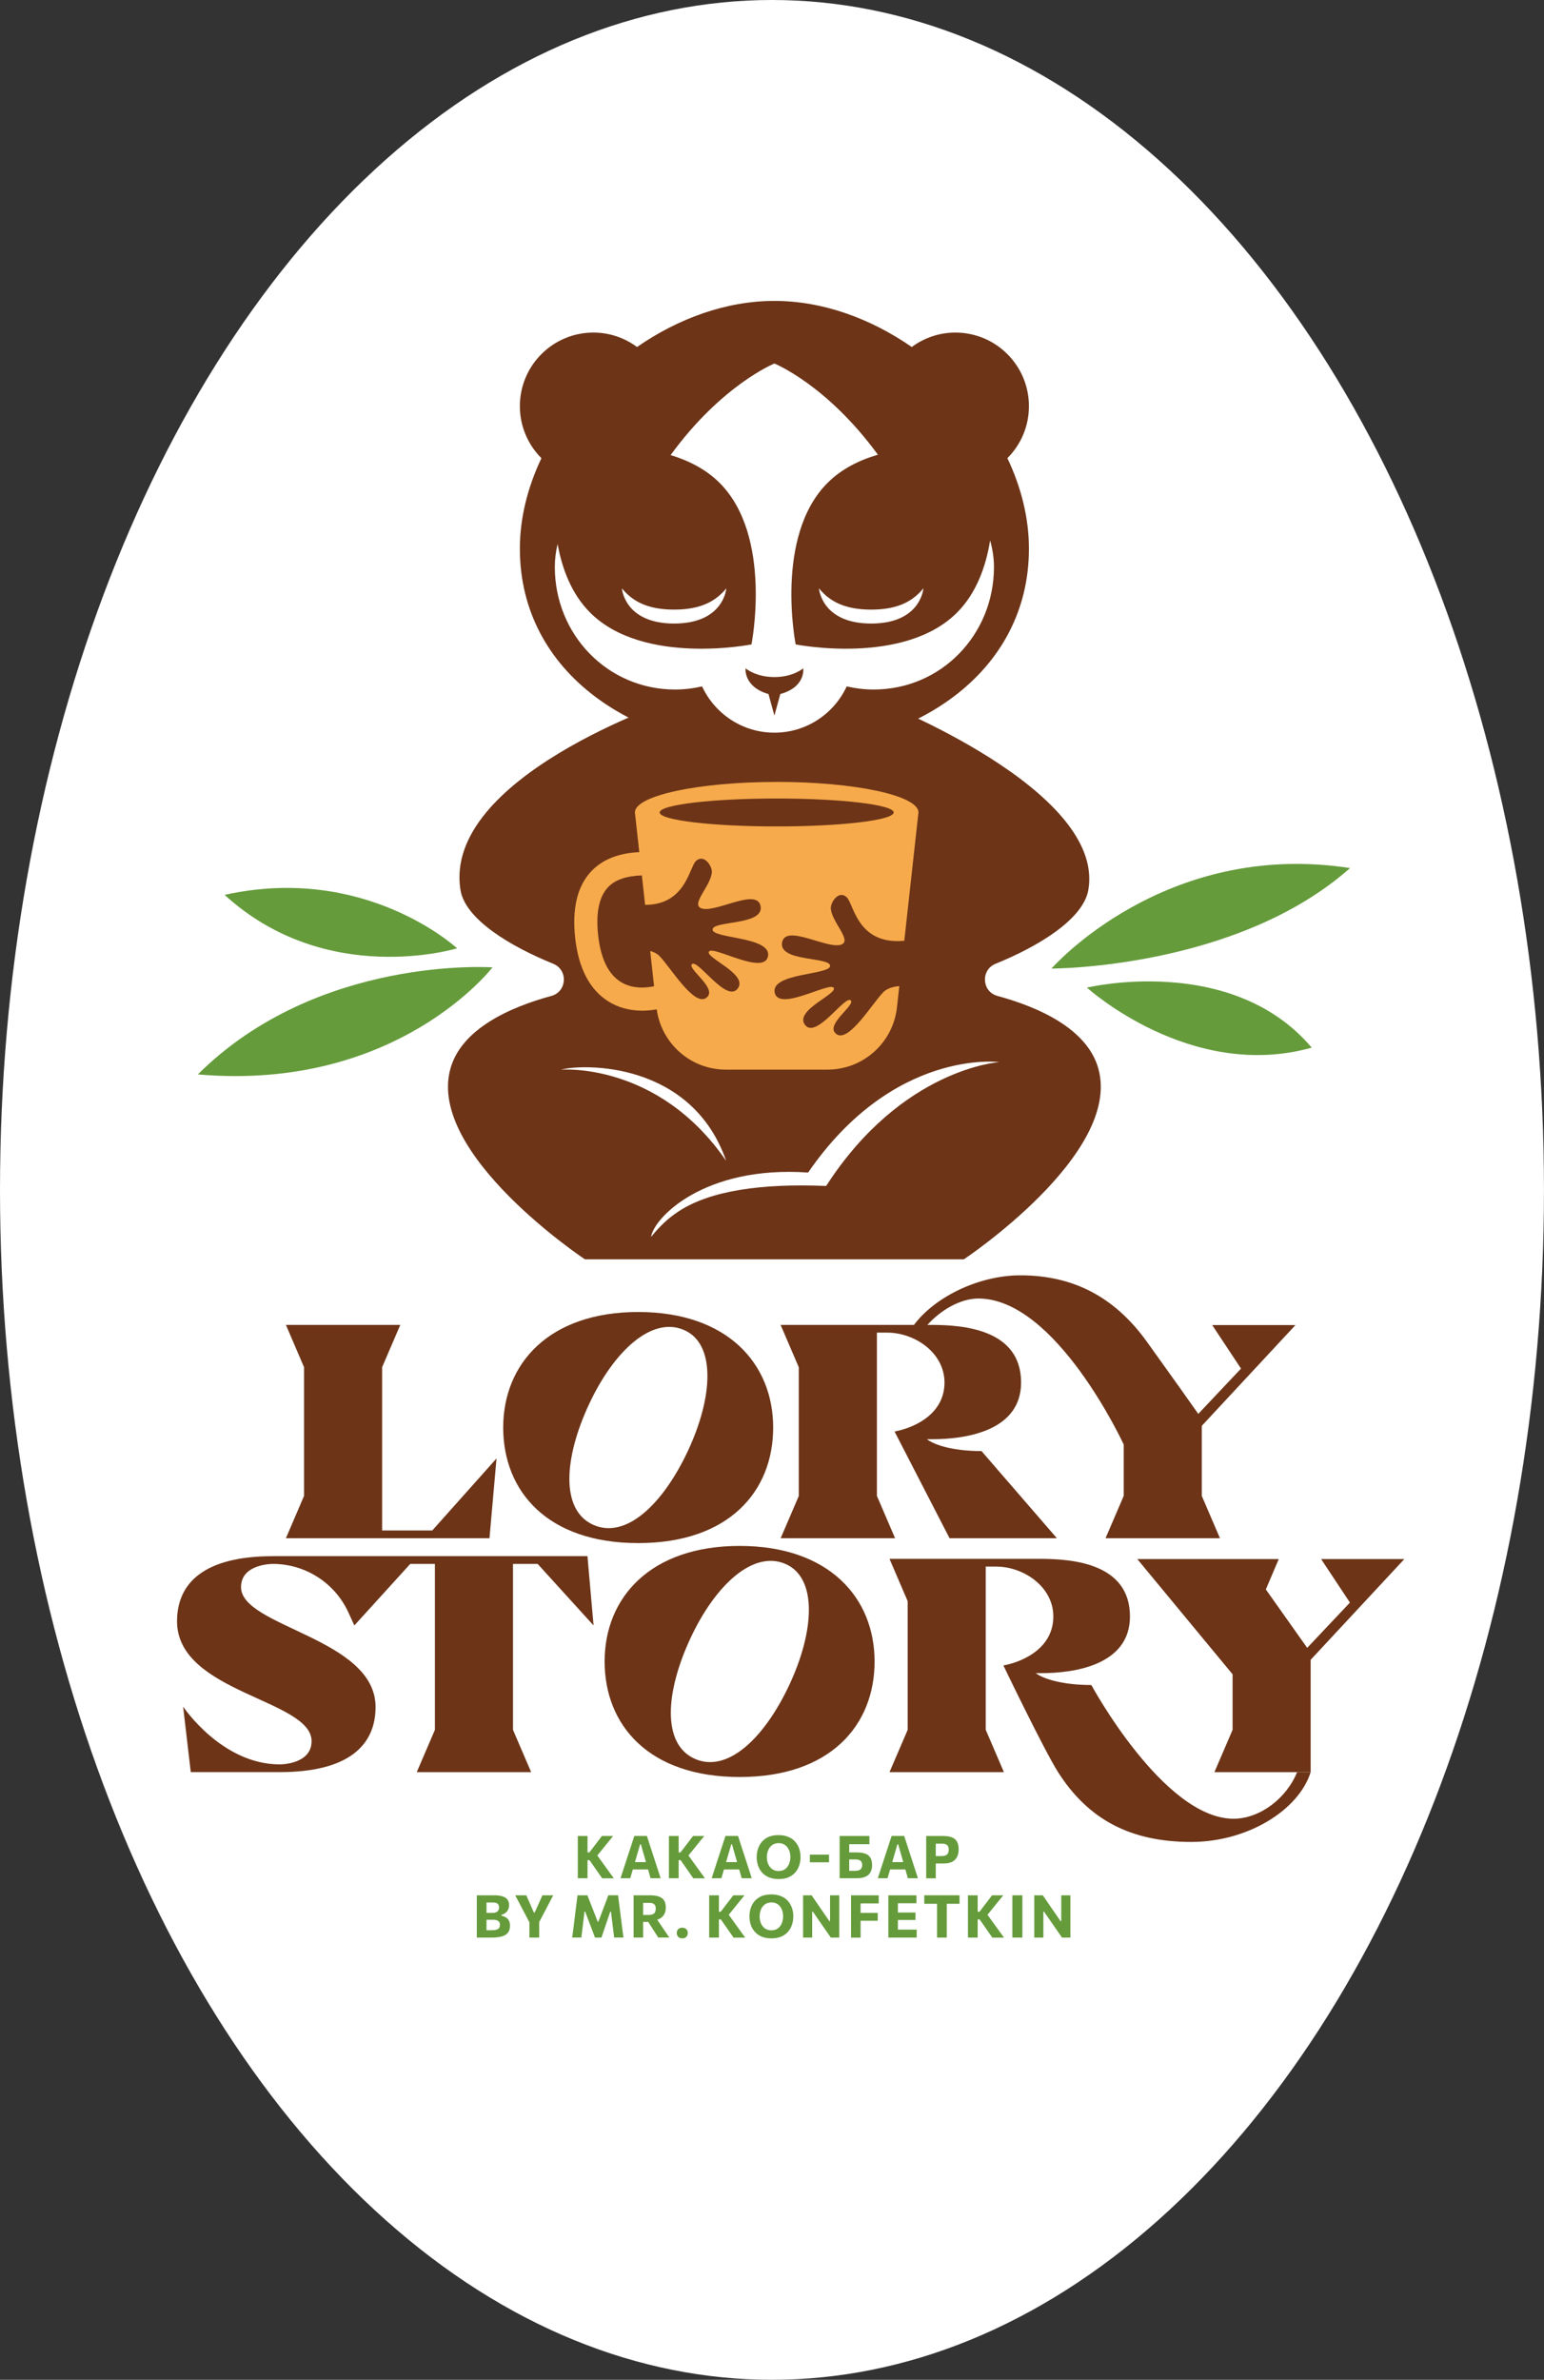 <?xml version="1.0" encoding="UTF-8"?> <svg xmlns="http://www.w3.org/2000/svg" id="_Слой_1" data-name="Слой 1" viewBox="0 0 480.19 739.62"><rect x="0" y="0" width="480.19" height="739.62" fill="#333333" stroke="none"/><defs><style> .cls-1 { fill: #f7aa4b; } .cls-2 { fill: #fff; } .cls-3 { fill: #659b3b; } .cls-4 { fill: #6d3417; } </style></defs><ellipse class="cls-2" cx="240.09" cy="369.81" rx="240.09" ry="369.81"></ellipse><g><g><path class="cls-3" d="m179.7,583.75v-13.14h3.02v13.14h-3.02Zm7.57,0c-.41-.58-.79-1.13-1.15-1.65-.36-.51-.71-1.02-1.06-1.51l-1.73-2.48h-.85v-2.38h.81l1.55-2.03c.37-.48.73-.96,1.1-1.43.36-.47.78-1.03,1.26-1.66h3.49c-.57.69-1.13,1.38-1.67,2.05-.54.67-1.09,1.35-1.64,2.03l-2.08,2.57-.06-1.33,2.31,3.2c.36.49.74,1.02,1.15,1.59.41.56.81,1.11,1.19,1.65.39.53.73,1,1.02,1.4h-3.66Z"></path><path class="cls-3" d="m192.98,583.75c.23-.71.48-1.45.73-2.23.25-.78.5-1.52.72-2.22l1.48-4.51c.26-.82.5-1.55.72-2.21.22-.65.43-1.31.65-1.98h3.91c.22.69.44,1.36.65,2.01.21.65.45,1.38.71,2.18l1.47,4.52c.24.73.48,1.47.73,2.24.25.77.49,1.5.71,2.2h-3.13c-.2-.7-.4-1.42-.61-2.15-.21-.73-.41-1.43-.6-2.09l-1.81-6.33h-.22l-1.83,6.27c-.2.68-.4,1.4-.62,2.14-.22.75-.43,1.47-.63,2.16h-3.04Zm3.17-2.75l.32-2.27h5.87l.26,2.27h-6.45Z"></path><path class="cls-3" d="m208.04,583.75v-13.14h3.02v13.14h-3.02Zm7.57,0c-.41-.58-.79-1.13-1.15-1.65-.36-.51-.71-1.02-1.06-1.51l-1.73-2.48h-.85v-2.38h.81l1.55-2.03c.37-.48.73-.96,1.1-1.43.36-.47.78-1.03,1.26-1.66h3.49c-.57.69-1.13,1.38-1.67,2.05-.54.67-1.09,1.35-1.64,2.03l-2.08,2.57-.06-1.33,2.31,3.2c.36.49.74,1.02,1.15,1.59.41.56.81,1.11,1.19,1.65.39.53.73,1,1.02,1.4h-3.66Z"></path><path class="cls-3" d="m221.32,583.75c.23-.71.48-1.45.73-2.23.25-.78.5-1.52.72-2.22l1.48-4.51c.26-.82.5-1.55.72-2.21.22-.65.43-1.31.65-1.98h3.91c.22.69.44,1.36.65,2.01.21.65.45,1.38.71,2.18l1.47,4.52c.24.73.48,1.47.73,2.24.25.77.49,1.5.71,2.2h-3.13c-.2-.7-.4-1.42-.61-2.15-.21-.73-.41-1.43-.6-2.09l-1.81-6.33h-.22l-1.83,6.27c-.2.68-.4,1.4-.62,2.14-.22.75-.43,1.47-.63,2.16h-3.04Zm3.17-2.75l.32-2.27h5.87l.26,2.27h-6.45Z"></path><path class="cls-3" d="m242.21,584c-1.18,0-2.21-.18-3.08-.55-.87-.36-1.58-.86-2.14-1.5-.56-.63-.98-1.36-1.25-2.18-.27-.82-.41-1.68-.41-2.58,0-1.28.25-2.43.76-3.47.51-1.04,1.26-1.86,2.27-2.47,1-.61,2.26-.91,3.77-.91,1.14,0,2.14.18,3,.53.85.35,1.57.84,2.13,1.47.57.63.99,1.35,1.28,2.17.28.82.43,1.71.43,2.66,0,1.31-.26,2.48-.78,3.5-.52,1.03-1.28,1.84-2.28,2.43-1,.6-2.23.89-3.69.89Zm-.05-2.5c.61,0,1.14-.12,1.6-.35.45-.23.83-.55,1.13-.96.3-.4.53-.87.68-1.38.15-.52.23-1.07.23-1.65,0-.61-.08-1.17-.24-1.7-.16-.53-.4-.98-.71-1.38-.31-.39-.69-.7-1.14-.92s-.96-.33-1.54-.33-1.12.11-1.58.34c-.46.23-.84.54-1.15.95-.31.4-.54.86-.7,1.39-.16.52-.24,1.07-.24,1.66s.08,1.14.23,1.65c.15.52.38.98.69,1.38.3.4.68.72,1.14.95.46.23.99.35,1.61.35Z"></path><path class="cls-3" d="m251.87,578.79v-2.39h5.96v2.39h-5.96Z"></path><path class="cls-3" d="m266.43,583.75h-5.3v-13.14h9.26v2.56h-7.82l1.54-2.08v10.36h1.73c.48,0,.89-.06,1.24-.17.35-.11.61-.31.79-.58.18-.27.27-.64.27-1.12,0-.35-.06-.63-.18-.86-.12-.22-.28-.39-.48-.51-.2-.12-.41-.2-.64-.25-.23-.04-.45-.07-.65-.07h-2.44v-2.17h2.65c1.06,0,1.95.12,2.67.37.72.25,1.25.67,1.61,1.25.36.58.54,1.38.54,2.38,0,.79-.16,1.49-.47,2.1-.31.61-.81,1.08-1.51,1.41-.7.34-1.64.51-2.81.51Z"></path><path class="cls-3" d="m273,583.75c.23-.71.48-1.45.73-2.23.25-.78.5-1.52.72-2.22l1.48-4.51c.26-.82.5-1.55.72-2.21.22-.65.43-1.31.65-1.98h3.91c.22.69.44,1.36.65,2.01.21.65.45,1.38.71,2.18l1.47,4.52c.24.73.48,1.47.73,2.24.25.77.49,1.5.71,2.2h-3.13c-.2-.7-.4-1.42-.61-2.15-.21-.73-.41-1.43-.6-2.09l-1.81-6.33h-.22l-1.83,6.27c-.2.68-.4,1.4-.62,2.14-.22.75-.43,1.47-.63,2.16h-3.04Zm3.17-2.75l.32-2.27h5.87l.26,2.27h-6.45Z"></path><path class="cls-3" d="m288.05,583.75v-13.14h5.27c1.06,0,1.95.13,2.67.4.72.27,1.25.7,1.61,1.31.36.61.54,1.42.54,2.44,0,.87-.15,1.63-.46,2.29-.31.66-.8,1.17-1.49,1.55-.69.37-1.6.56-2.73.56h-2.8v-2.31h2.11c.53,0,.96-.07,1.3-.21.34-.14.59-.36.75-.66.16-.3.24-.68.24-1.16,0-.38-.06-.68-.17-.92-.11-.24-.27-.43-.46-.55-.19-.13-.4-.22-.63-.27-.23-.05-.46-.08-.7-.08h-3.52l1.45-1.9v12.67h-2.99Z"></path><path class="cls-3" d="m152.91,602.18h-4.62v-13.14h5.32c.9,0,1.65.07,2.25.22s1.09.35,1.45.62c.36.27.62.59.77.95.16.37.24.78.24,1.24,0,.56-.1,1.04-.31,1.46-.21.41-.49.75-.86,1.02-.36.27-.77.46-1.23.58v.23c.52.11.99.3,1.4.54.41.25.73.58.95,1s.34.96.34,1.6c0,.55-.09,1.06-.26,1.51-.18.45-.48.84-.9,1.16-.43.33-1.01.58-1.75.75-.74.17-1.67.26-2.79.26Zm-1.64-2.28h1.92c.53,0,.96-.07,1.31-.19.34-.13.59-.32.75-.56.16-.25.24-.55.24-.91,0-.55-.18-.95-.55-1.21-.37-.26-.9-.39-1.59-.39h-2.78v-2.13h2.66c.45,0,.82-.07,1.11-.22.3-.14.52-.34.66-.59.14-.25.22-.53.22-.86,0-.51-.15-.89-.45-1.16-.3-.26-.76-.39-1.37-.39h-2.1v8.61Z"></path><path class="cls-3" d="m164.71,597.55l-2.71-5.15c-.3-.56-.58-1.09-.84-1.6-.27-.51-.58-1.09-.93-1.75h3.45c.23.51.42.95.58,1.31.16.37.31.71.46,1.04.14.33.3.69.47,1.08l.85,1.92h.25l.84-1.86c.19-.41.36-.79.51-1.13.15-.34.31-.69.47-1.06.17-.37.36-.8.59-1.3h3.35c-.3.57-.59,1.13-.89,1.69s-.58,1.11-.86,1.66l-2.7,5.16h-2.89Zm-.06,4.64v-7.19h3.04v7.19h-3.04Z"></path><path class="cls-3" d="m177.96,602.18c.09-.69.18-1.38.27-2.06.09-.69.18-1.43.28-2.24l.54-4.4c.1-.79.2-1.54.29-2.25.09-.71.18-1.44.27-2.19h3.07c.3.75.58,1.47.84,2.15.27.68.53,1.36.8,2.04l1.57,4.02h.2l1.52-4.01c.26-.68.51-1.36.77-2.03.26-.67.52-1.4.81-2.18h3.03c.09.74.18,1.46.27,2.17.09.71.18,1.47.29,2.28l.56,4.42c.1.8.19,1.53.28,2.21.09.68.18,1.36.26,2.06h-2.88c-.11-.92-.22-1.8-.32-2.63-.1-.83-.2-1.61-.29-2.33l-.39-3.11h-.2l-1.14,3.35c-.28.82-.55,1.64-.83,2.45-.28.81-.54,1.57-.78,2.28h-2.01c-.17-.46-.36-.96-.56-1.49-.2-.53-.4-1.07-.61-1.62-.21-.55-.41-1.09-.62-1.62l-1.27-3.36h-.2l-.38,3.1c-.09.73-.18,1.51-.28,2.35-.1.83-.21,1.71-.32,2.63h-2.83Z"></path><path class="cls-3" d="m197.05,602.18v-13.14h5.04c1.07,0,1.97.12,2.71.35.74.24,1.3.63,1.69,1.18.38.55.58,1.31.58,2.26,0,.76-.15,1.43-.45,2.04-.3.6-.78,1.08-1.43,1.43-.66.35-1.52.52-2.58.52l1.17-1.11,1.79,2.64c.28.41.57.84.88,1.31.31.46.62.91.92,1.35.3.44.56.83.79,1.16h-3.44c-.33-.52-.65-1.01-.96-1.49-.31-.47-.61-.93-.89-1.38l-2.13-3.35,1.8,1.37h-3.05v-2.17h2.19c.49,0,.9-.06,1.24-.18.33-.12.59-.32.76-.61.17-.29.26-.68.26-1.19,0-.38-.05-.68-.17-.91-.11-.23-.26-.41-.45-.54-.19-.13-.4-.21-.63-.26-.23-.04-.46-.06-.7-.06h-4.13l2.16-1.9v12.67h-2.98Z"></path><path class="cls-3" d="m212.19,602.43c-.36,0-.66-.07-.92-.22-.26-.15-.45-.35-.59-.6-.14-.26-.21-.54-.21-.85,0-.48.15-.87.46-1.18.31-.31.73-.46,1.26-.46.36,0,.66.07.92.21.25.14.45.33.59.58.14.25.21.53.21.85,0,.47-.15.87-.46,1.19-.3.32-.73.48-1.27.48Z"></path><path class="cls-3" d="m220.56,602.18v-13.14h3.02v13.14h-3.02Zm7.57,0c-.41-.58-.79-1.13-1.15-1.65-.36-.51-.71-1.02-1.06-1.51l-1.73-2.48h-.85v-2.38h.81l1.55-2.03c.37-.48.73-.96,1.1-1.43.36-.47.78-1.03,1.26-1.66h3.49c-.57.69-1.13,1.38-1.67,2.05-.54.67-1.09,1.35-1.64,2.03l-2.08,2.57-.06-1.33,2.31,3.2c.36.49.74,1.02,1.15,1.59.41.56.81,1.11,1.19,1.65.39.53.73,1,1.02,1.4h-3.66Z"></path><path class="cls-3" d="m239.96,602.43c-1.18,0-2.21-.18-3.08-.55-.87-.36-1.58-.86-2.14-1.5-.56-.63-.98-1.36-1.25-2.18-.27-.82-.41-1.68-.41-2.58,0-1.28.25-2.43.76-3.47.51-1.04,1.26-1.86,2.27-2.47,1-.61,2.26-.91,3.77-.91,1.14,0,2.14.18,3,.53.85.35,1.57.84,2.13,1.47.57.62.99,1.35,1.28,2.17.28.82.43,1.71.43,2.66,0,1.31-.26,2.48-.78,3.5-.52,1.03-1.28,1.84-2.28,2.43-1,.6-2.23.89-3.69.89Zm-.05-2.5c.61,0,1.14-.12,1.6-.35.45-.23.83-.55,1.13-.96.3-.4.53-.87.68-1.38.15-.52.23-1.07.23-1.65,0-.61-.08-1.17-.24-1.7-.16-.53-.4-.98-.71-1.38-.31-.39-.69-.7-1.14-.92-.45-.22-.96-.33-1.54-.33s-1.12.11-1.58.34c-.46.23-.84.54-1.15.95-.31.4-.54.86-.7,1.39-.16.52-.24,1.07-.24,1.66s.08,1.14.23,1.65c.15.52.38.98.69,1.38s.68.72,1.14.95.99.35,1.61.35Z"></path><path class="cls-3" d="m249.76,602.18v-13.14h2.65c.62.9,1.2,1.74,1.74,2.54.55.8,1.09,1.59,1.64,2.39l2.14,3.1h.22v-8.03h2.85v13.14h-2.62c-.5-.74-1.03-1.51-1.59-2.3-.55-.8-1.16-1.67-1.82-2.62l-2.17-3.13h-.21v8.06h-2.84Z"></path><path class="cls-3" d="m264.68,602.18v-13.14h8.6v2.53h-6.86l1.23-2.05v12.67h-2.97Zm2.2-5.23v-2.43h6.1v2.43h-6.1Z"></path><path class="cls-3" d="m276.28,602.18v-13.14h8.73v2.48h-7.21l1.45-2v12.19l-1.25-2h7.1v2.48h-8.81Zm2.28-5.47v-2.31h6.16v2.31h-6.16Z"></path><path class="cls-3" d="m291.43,602.18v-12.67l1.14,2.17h-5.12v-2.64h10.96v2.64h-5.12l1.15-2.17v12.67h-3.02Z"></path><path class="cls-3" d="m301.04,602.18v-13.14h3.02v13.14h-3.02Zm7.57,0c-.41-.58-.79-1.13-1.15-1.65-.36-.51-.71-1.02-1.06-1.51l-1.73-2.48h-.85v-2.38h.81l1.55-2.03c.37-.48.73-.96,1.1-1.43.36-.47.78-1.03,1.26-1.66h3.49c-.57.69-1.13,1.38-1.67,2.05-.54.67-1.09,1.35-1.64,2.03l-2.08,2.57-.06-1.33,2.31,3.2c.36.49.74,1.02,1.15,1.59.41.56.81,1.11,1.19,1.65.39.53.73,1,1.02,1.4h-3.66Z"></path><path class="cls-3" d="m314.86,602.18v-13.14h3.1v13.14h-3.1Z"></path><path class="cls-3" d="m321.66,602.18v-13.14h2.65c.62.9,1.2,1.74,1.74,2.54.55.8,1.09,1.59,1.64,2.39l2.14,3.1h.22v-8.03h2.85v13.14h-2.62c-.5-.74-1.03-1.51-1.59-2.3-.55-.8-1.16-1.67-1.82-2.62l-2.17-3.13h-.21v8.06h-2.84Z"></path></g><path class="cls-4" d="m341.64,332.27c-3.4-12.52-18.59-19.25-31.45-22.75-4.87-1.33-5.24-8.09-.56-9.99,13.34-5.41,27.31-13.86,28.86-23.01,5.28-31.25-65.42-58.67-65.42-58.67l-32.23-1.32-32.23,1.32s-70.87,23.72-65.42,58.67c1.43,9.17,15.52,17.6,28.86,23.01,4.68,1.9,4.31,8.66-.56,9.99-12.86,3.5-28.05,10.23-31.45,22.75-7.19,26.53,41.87,59.12,41.87,59.12h117.85s49.06-32.6,41.87-59.12Z"></path><path class="cls-3" d="m327.02,301.02s35.07-40.15,92.85-31.23c-35.35,31.32-92.85,31.23-92.85,31.23Z"></path><path class="cls-3" d="m338.04,306.94s44.96-10.79,69.91,18.66c-37.77,10.57-69.91-18.66-69.91-18.66Z"></path><path class="cls-3" d="m153.16,300.65s-29.64,38.66-91.63,33.27c37.28-37.09,91.63-33.27,91.63-33.27Z"></path><path class="cls-3" d="m142.15,294.73s-40.51,12.43-72.3-16.61c43.92-9.74,72.3,16.61,72.3,16.61Z"></path><g><polygon class="cls-4" points="94.56 464.91 88.92 478.06 152.23 478.06 154.42 453.27 134.44 475.66 118.84 475.66 118.84 424.92 124.49 411.77 88.92 411.77 94.56 424.92 94.56 464.91"></polygon><path class="cls-4" d="m248.44,464.91l-5.65,13.15h35.58l-5.65-13.15v-50.74h3.2c8.57,0,17.82,6.25,17.82,15.51s-8.39,13.84-15.53,15.23l17.1,33.15h33.38l-23.44-27.08c-9.67,0-15.15-2.21-16.97-3.69h1.78c9.89,0,27.5-2.37,27.5-17.61,0-16.62-18.09-17.91-27.99-17.91h-1.15c3.98-4.43,10.07-8.17,15.77-8.2,24.29-.11,45.29,45.38,45.29,45.38v15.96l-5.65,13.15h35.58l-5.65-13.15v-21.77l29.13-31.32h-25.89l8.96,13.53-13.29,14.07c-2.34-3.32-8.33-11.78-16-22.44-9.95-13.81-22.76-20.62-39.33-20.62-12.71,0-26.44,6.53-33.1,15.41h-41.47l5.65,13.15v39.99Z"></path><path class="cls-4" d="m84.85,483.65c-21.36,0-29.79,8.33-29.79,20.24,0,22.26,41.84,24.28,41.84,37.25,0,7.31-9.89,7.22-9.89,7.22-18.1,0-30.06-17.95-30.06-17.95l2.38,20.35h27.68c21.36,0,29.79-8.33,29.79-20.24,0-21.46-41.84-24.83-41.84-37.25,0-7.31,9.89-7.22,9.89-7.22,10.13,0,19.33,5.92,23.53,15.14l1.82,3.99,17.39-19.13h7.67v51.57l-5.65,13.15h35.58l-5.65-13.15v-51.57h7.67l17.39,19.13-1.9-21.54h-97.85Z"></path><polygon class="cls-4" points="436.76 484.54 410.87 484.54 419.83 498.07 406.54 512.14 393.68 493.98 397.7 484.54 353.7 484.54 383.34 520.36 383.34 537.62 377.69 550.77 395.48 550.77 407.62 550.77 407.62 515.85 436.76 484.54"></polygon><path class="cls-4" d="m383.65,565.25c-21.74,0-44.24-41.56-44.24-41.56-9.67,0-15.45-2.21-17.27-3.69h1.78c9.89,0,27.5-2.37,27.5-17.61,0-16.62-18.09-17.91-27.99-17.91h-46.79s5.65,13.15,5.65,13.15v39.99l-5.65,13.15h35.58l-5.65-13.15v-50.74h3.2c8.57,0,17.82,6.25,17.82,15.51s-8.39,13.84-15.53,15.23c0,0,12.73,26.45,17,33.15,9.36,14.69,22.49,21.69,41.43,21.69,17.41,0,33.37-9.78,37.13-21.69h-4.22c-3.31,8.17-11.61,14.48-19.76,14.48Z"></path><path class="cls-4" d="m198.48,479.58c28.21,0,41.98-16.08,41.98-35.91s-14.22-35.91-41.98-35.91-41.98,16.08-41.98,35.91,13.77,35.91,41.98,35.91Zm-15.29-43.15c7.8-16.72,19.57-27.37,29.52-23.09,9.95,4.28,9.09,20.74,1.29,37.46-7.8,16.72-19.32,27.67-29.52,23.09-10.21-4.59-9.09-20.74-1.29-37.46Z"></path><path class="cls-4" d="m230.02,480.46c-27.76,0-41.98,16.08-41.98,35.91s13.77,35.91,41.98,35.91,41.98-16.08,41.98-35.91-14.22-35.91-41.98-35.91Zm15.53,43.05c-7.8,16.72-19.32,27.67-29.52,23.09-10.21-4.59-9.09-20.74-1.29-37.46,7.8-16.72,19.57-27.37,29.52-23.09,9.95,4.28,9.09,20.74,1.29,37.46Z"></path></g><g><path class="cls-4" d="m320,126.23c0-12.63-10.24-22.87-22.87-22.87-5.09,0-9.77,1.68-13.57,4.49-12.79-8.87-27.72-14.33-42.72-14.33s-29.93,5.46-42.72,14.33c-3.8-2.81-8.48-4.49-13.57-4.49-12.63,0-22.87,10.24-22.87,22.87,0,6.31,2.56,12.03,6.7,16.17-4.26,8.98-6.7,18.54-6.7,28.12,0,38.53,35.44,62.75,79.16,62.75s79.16-24.23,79.16-62.75c0-9.57-2.43-19.14-6.7-28.12,4.14-4.14,6.7-9.85,6.7-16.17Z"></path><g><path class="cls-2" d="m254.7,182.86s.74,10.93,16.24,10.93,16.24-10.93,16.24-10.93c-3.25,3.94-7.84,6.6-16.24,6.6s-13-2.66-16.24-6.6Z"></path><path class="cls-2" d="m209.65,193.79c15.5,0,16.24-10.93,16.24-10.93-3.25,3.94-7.84,6.6-16.24,6.6s-13-2.66-16.24-6.6c0,0,.74,10.93,16.24,10.93Z"></path><path class="cls-2" d="m307.93,167.96c-1.31,8.1-4.26,16.39-10.29,22.43-16.59,16.59-50.18,9.89-50.18,9.89,0,0-6.7-33.59,9.89-50.18,4.36-4.36,9.89-7.1,15.68-8.78-15.93-21.8-32.19-28.34-32.19-28.34,0,0-16.32,6.57-32.28,28.46,5.64,1.7,11.01,4.41,15.26,8.66,16.59,16.59,9.89,50.18,9.89,50.18,0,0-33.59,6.7-50.18-9.89-5.76-5.76-8.71-13.57-10.11-21.31-.56,2.33-.87,4.7-.87,7.12,0,21.04,16.4,38.1,37.44,38.1,2.88,0,5.67-.36,8.36-.97,3.94,8.48,12.52,14.38,22.49,14.38s18.55-5.9,22.49-14.38c2.69.61,5.48.97,8.36.97,21.04,0,37.44-17.06,37.44-38.1,0-2.81-.45-5.56-1.19-8.24Zm-65.25,47.74s-1.84,6.7-1.84,6.7c0,0-1.85-6.69-1.84-6.7-7.81-2.23-7.13-7.99-7.13-7.99,0,0,3.11,2.72,8.97,2.72s8.97-2.72,8.97-2.72c0,0,.85,5.8-7.13,7.99Z"></path></g></g><path class="cls-1" d="m241.55,243.02c-24.35,0-44.09,4.25-44.09,9.48l1.36,12.34c-6.46.29-11.5,2.29-14.97,5.99-4.29,4.56-5.96,11.49-4.98,20.59,1.04,9.52,4.53,16.19,10.37,19.84,3.03,1.9,6.65,2.85,10.52,2.85,1.46,0,2.96-.14,4.48-.41,1.49,10.7,10.63,18.73,21.5,18.73h31.62c11.08,0,20.38-8.33,21.6-19.35l6.68-60.59c0-5.24-19.74-9.48-44.09-9.48Zm-48.5,62.15c-3.88-2.42-6.24-7.3-7.03-14.52-.75-6.92.28-11.93,3.07-14.9,2.21-2.35,5.8-3.53,10.53-3.68l3.8,34.45c-2.91.6-6.91.8-10.37-1.35Zm48.5-48.32c-20.1,0-36.39-1.94-36.39-4.34s16.29-4.34,36.39-4.34,36.39,1.94,36.39,4.34-16.29,4.34-36.39,4.34Z"></path><path class="cls-4" d="m263.23,278.75c2.55,2.17,3.38,17.52,22.49,12.87v15.36s-7.71-1.91-11.02,1.4c-3.31,3.31-10.77,15.87-14.59,13-3.82-2.87,6.31-9.18,4.4-10.51-1.91-1.34-10.7,12.17-14.15,7.65-3.44-4.52,10.26-9.62,8.92-11.53-1.34-1.91-17.2,7.58-18.35,1.47-1.15-6.12,17.24-5.42,17.24-8.28s-16.02-1.21-14.94-7.26c1.08-6.05,14.74,2.63,18.69.53,2.77-1.47-3.15-6.82-3.53-11.05-.16-1.8,2.3-5.79,4.85-3.63Z"></path><path class="cls-4" d="m216.55,267.48c-2.55,2.17-3.38,17.52-22.49,12.87v15.36s7.71-1.91,11.02,1.4c3.31,3.31,10.77,15.87,14.59,13,3.82-2.87-6.31-9.18-4.4-10.51,1.91-1.34,10.7,12.17,14.15,7.65,3.44-4.52-10.26-9.62-8.92-11.53,1.34-1.91,17.2,7.58,18.35,1.47,1.15-6.12-17.24-5.42-17.24-8.28s16.02-1.21,14.94-7.26c-1.08-6.05-14.74,2.63-18.69.53-2.77-1.47,3.15-6.82,3.53-11.05.16-1.8-2.3-5.79-4.85-3.63Z"></path><g><path class="cls-2" d="m225.84,360.79c-10.79-31.02-44.61-30.2-51.35-28.35,0,0,30.16-2.51,51.35,28.35Z"></path><path class="cls-2" d="m251.32,364.42c-32.26-2.25-47.94,13.99-48.84,20.01,2.74-3.35,5.23-5.77,8.62-7.98,9.8-6.41,25.76-8.7,45.84-7.86,23.6-36.59,53.84-38.5,53.84-38.5,0,0-32.85-4.33-59.46,34.34Z"></path></g></g></svg> 